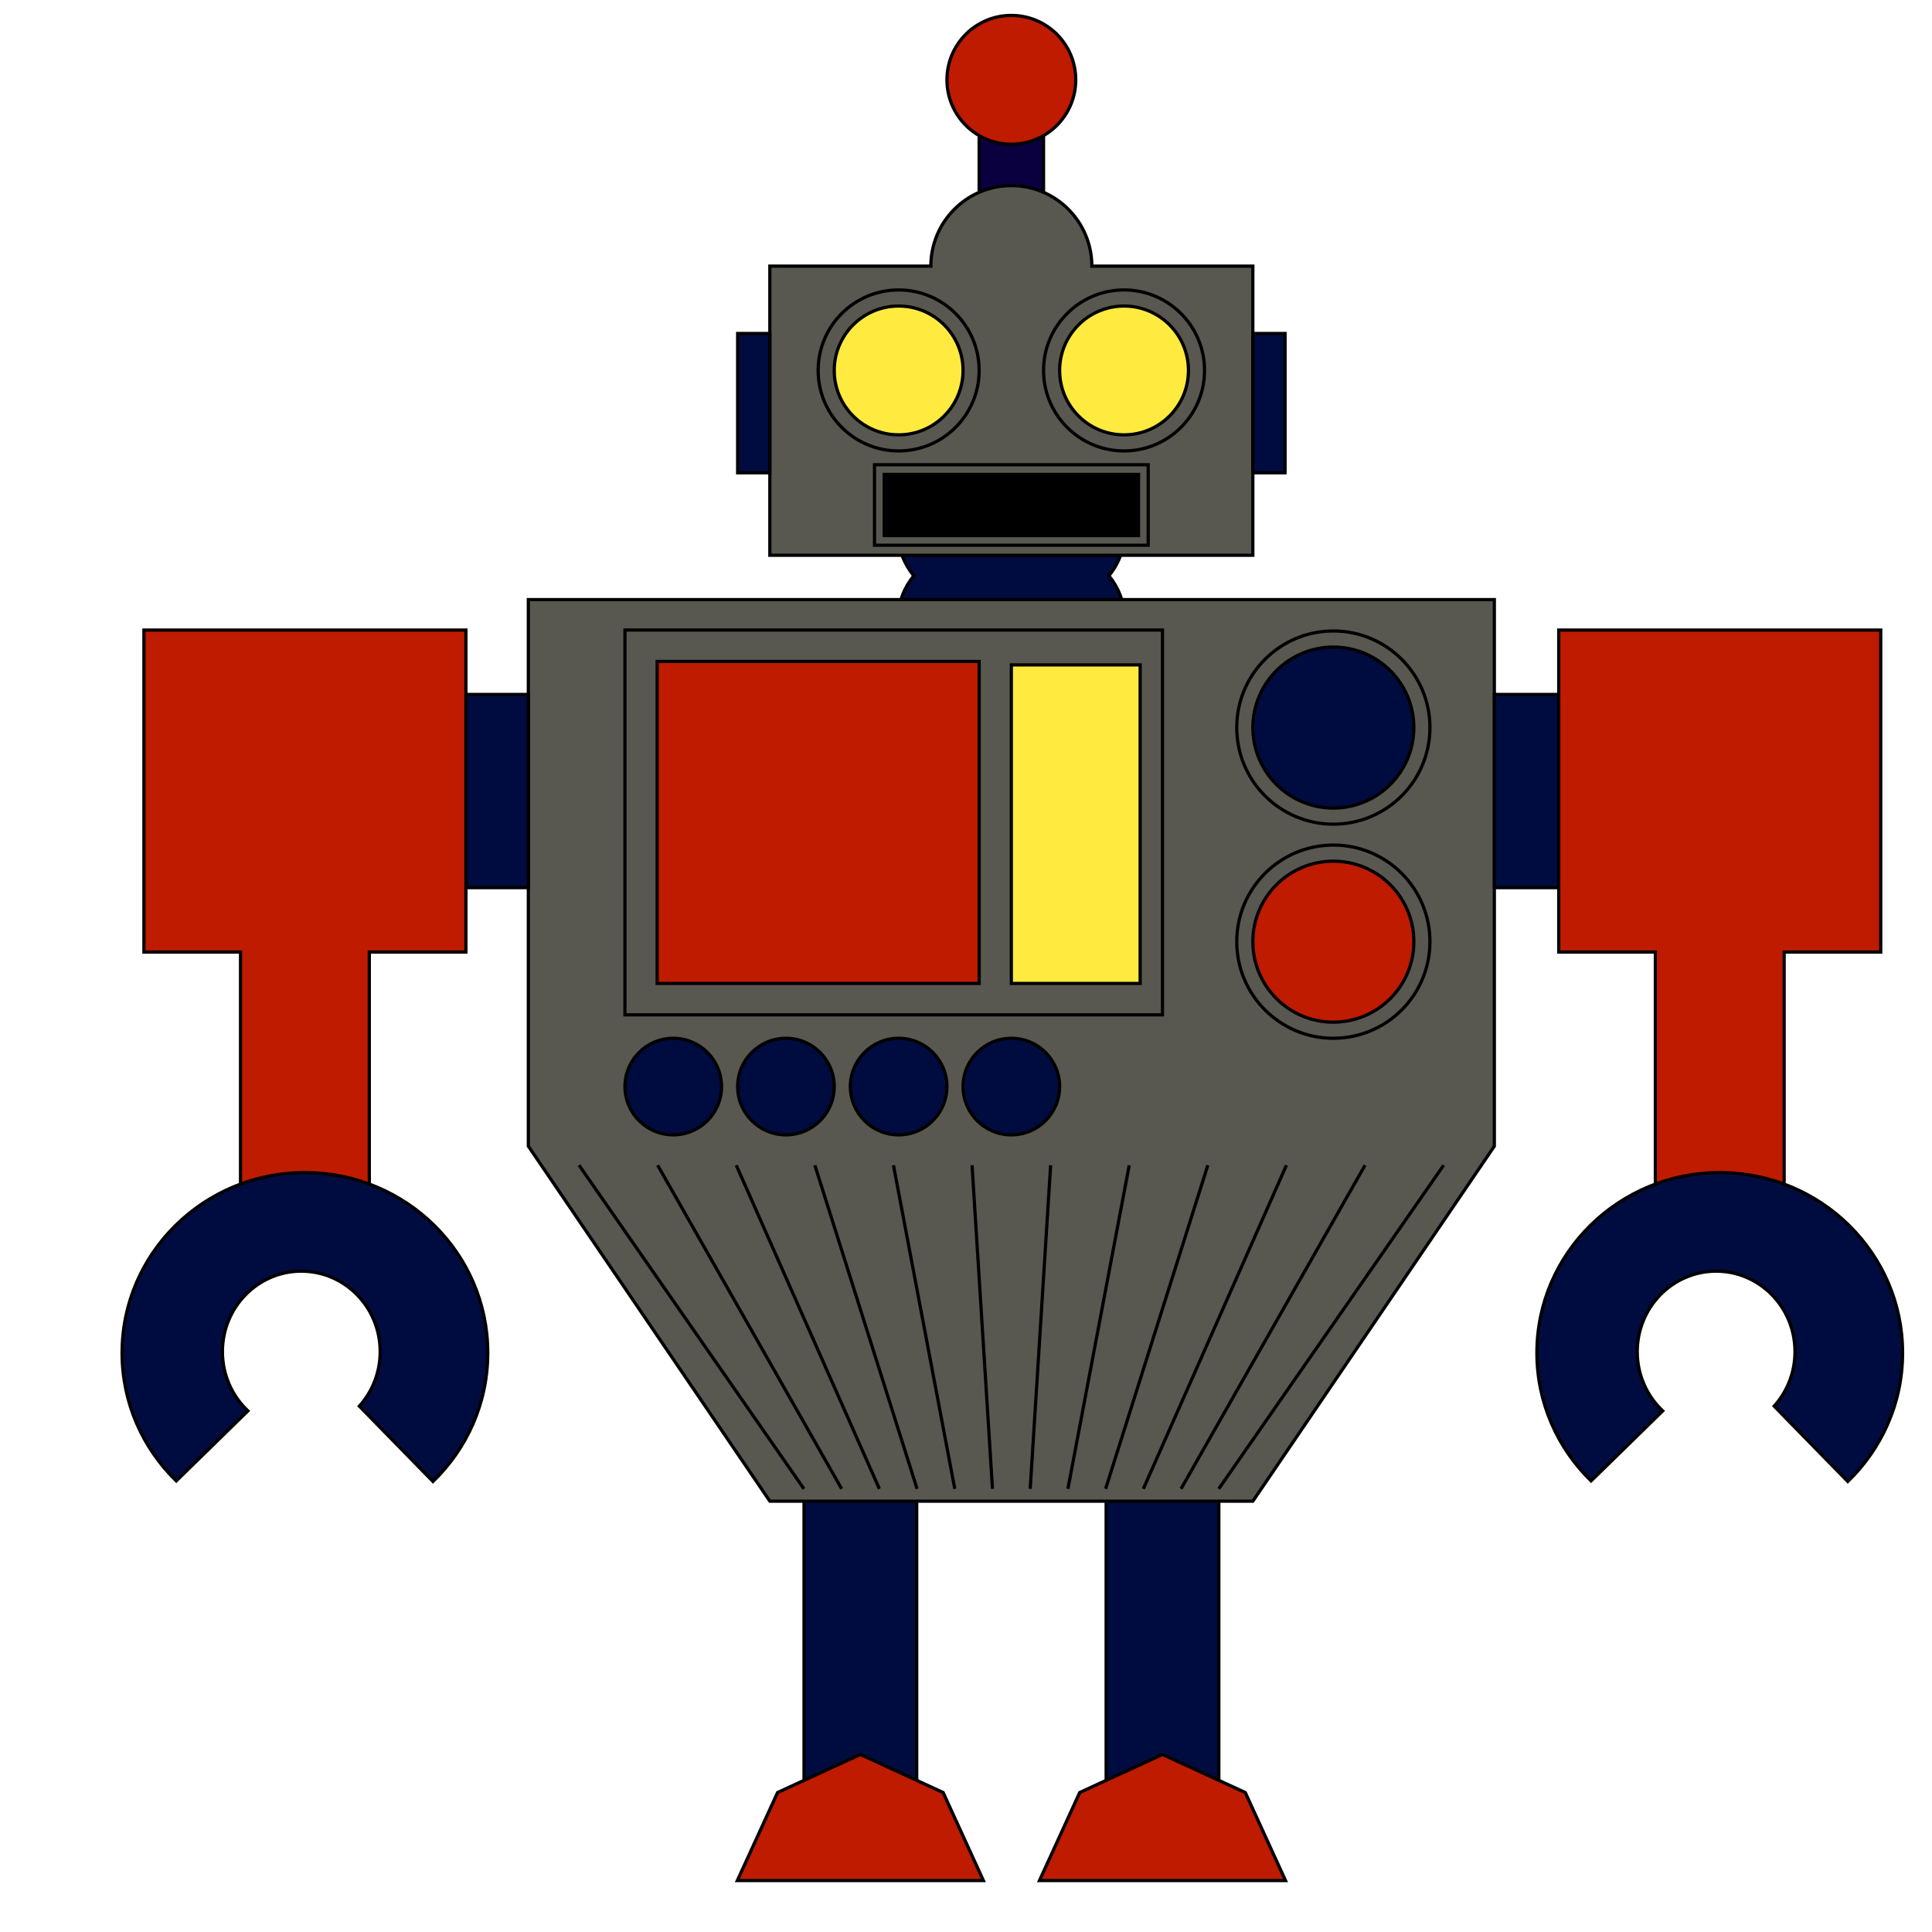 <?xml version="1.0" encoding="utf-8"?>
<!-- Generator: Adobe Illustrator 14.0.0, SVG Export Plug-In . SVG Version: 6.00 Build 43363)  -->
<!DOCTYPE svg PUBLIC "-//W3C//DTD SVG 1.1//EN" "http://www.w3.org/Graphics/SVG/1.1/DTD/svg11.dtd">
<svg version="1.1" id="Layer_1" xmlns="http://www.w3.org/2000/svg" xmlns:xlink="http://www.w3.org/1999/xlink" x="0px" y="0px"
	 width="600px" height="600px" viewBox="0 0 600 600" enable-background="new 0 0 600 600" xml:space="preserve">
<g>
	<rect x="249.694" y="452.938" fill="#000C3F" stroke="#000000" width="35" height="103.184"/>
	<rect x="343.521" y="452.938" fill="#000C3F" stroke="#000000" width="35" height="103.184"/>
	<g>
		<path fill="#000C3F" stroke="#000000" d="M349.082,166.319c0-13.807-15.67-25-35-25s-35,11.193-35,25
			c0,4.555,1.714,8.822,4.694,12.5c-2.979,3.678-4.694,7.945-4.694,12.5c0,13.807,15.67,25,35,25s35-11.193,35-25
			c0-4.555-1.713-8.822-4.693-12.5C347.369,175.141,349.082,170.874,349.082,166.319z"/>
		<polygon fill="#595850" stroke="#000000" points="164.082,186.217 164.082,355.955 239.082,466.204 389.082,466.204 
			464.082,355.955 464.082,186.217 		"/>
	</g>
	<g>
		<rect x="194.082" y="195.667" fill="none" stroke="#000000" width="166.94" height="119.5"/>
		<rect x="204.082" y="205.417" fill="#BF1B00" stroke="#000000" width="100" height="100"/>
		<rect x="314.082" y="206.492" fill="#FFEB3F" stroke="#000000" width="40" height="98.924"/>
	</g>
	<g>
		<rect x="304.082" y="24.788" fill="#0A003F" stroke="#000000" width="20" height="40"/>
		<g>
			<path fill="#595850" stroke="#000000" d="M339.082,82.645c0-13.807-11.191-25-25-25c-13.806,0-24.999,11.193-24.999,25h-50.001
				v89.796h150V82.645H339.082z"/>
			<circle fill="#FFEB3F" stroke="#000000" cx="279.082" cy="115.043" r="20"/>
			<circle fill="#FFEB3F" stroke="#000000" cx="349.082" cy="115.043" r="20"/>
			<circle fill="#BF1B00" stroke="#000000" cx="314.082" cy="24.788" r="20"/>
			<circle fill="none" stroke="#000000" cx="279.082" cy="115.043" r="25"/>
			<circle fill="none" stroke="#000000" cx="349.082" cy="115.043" r="25"/>
			<rect x="271.583" y="144.33" fill="none" stroke="#000000" width="85" height="25"/>
			<rect x="274.083" y="146.83" width="79.999" height="20"/>
			<rect x="229.082" y="103.565" fill="#000C3F" stroke="#000000" width="10" height="43.265"/>
			<rect x="389.082" y="103.565" fill="#000C3F" stroke="#000000" width="10" height="43.265"/>
		</g>
	</g>
	<g>
		<circle fill="#000C3F" stroke="#000000" cx="414.082" cy="225.954" r="25"/>
		<circle fill="none" stroke="#000000" cx="414.082" cy="225.954" r="30"/>
	</g>
	<g>
		<circle fill="#BF1B00" stroke="#000000" cx="414.082" cy="292.445" r="25"/>
		<circle fill="none" stroke="#000000" cx="414.082" cy="292.445" r="30"/>
	</g>
	<polygon fill="#BF1B00" stroke="#000000" points="292.905,556.684 267.194,544.86 241.482,556.684 228.989,584.021 
		305.398,584.021 	"/>
	<polygon fill="#BF1B00" stroke="#000000" points="386.732,556.684 361.021,544.86 335.31,556.684 322.816,584.021 399.226,584.021 
			"/>
	<g>
		<rect x="144.083" y="215.667" fill="#000C3F" stroke="#000000" width="20" height="60"/>
		<polygon fill="#BF1B00" stroke="#000000" points="44.695,195.667 44.695,295.667 74.695,295.667 74.695,375.667 114.695,375.667 
			114.695,295.667 144.695,295.667 144.695,195.667 		"/>
		<path fill="#000C3F" stroke="#000000" d="M54.735,459.907l22.249-21.744c-4.857-4.568-7.902-11.114-7.902-18.388
			c0-13.807,10.964-25,24.49-25s24.49,11.193,24.49,25c0,6.524-2.451,12.463-6.46,16.915l22.865,23.396
			c10.497-10.159,17.016-24.3,17.016-39.946c0-30.919-25.424-55.983-56.786-55.983s-56.786,25.064-56.786,55.983
			C37.909,435.693,44.347,449.762,54.735,459.907z"/>
	</g>
	<g>
		<rect x="464.082" y="215.667" fill="#000C3F" stroke="#000000" width="20" height="60"/>
		<polygon fill="#BF1B00" stroke="#000000" points="484.082,195.667 484.082,295.667 514.082,295.667 514.082,375.667 
			554.082,375.667 554.082,295.667 584.082,295.667 584.082,195.667 		"/>
		<path fill="#000C3F" stroke="#000000" d="M494.122,459.907l22.249-21.744c-4.857-4.568-7.902-11.114-7.902-18.388
			c0-13.807,10.965-25,24.49-25s24.489,11.193,24.489,25c0,6.524-2.45,12.463-6.46,16.915l22.864,23.396
			c10.497-10.159,17.016-24.3,17.016-39.946c0-30.919-25.424-55.983-56.786-55.983s-56.786,25.064-56.786,55.983
			C477.296,435.693,483.734,449.762,494.122,459.907z"/>
	</g>
	<circle fill="#000C3F" stroke="#000000" cx="209.082" cy="337.445" r="15"/>
	<circle fill="#000C3F" stroke="#000000" cx="244.082" cy="337.445" r="15"/>
	<circle fill="#000C3F" stroke="#000000" cx="279.082" cy="337.445" r="15"/>
	<circle fill="#000C3F" stroke="#000000" cx="314.082" cy="337.445" r="15"/>
	<g>
		<line fill="none" stroke="#000000" x1="448.33" y1="361.874" x2="378.495" y2="462.367"/>
		<line fill="none" stroke="#000000" x1="423.921" y1="361.874" x2="366.783" y2="462.367"/>
		<line fill="none" stroke="#000000" x1="399.513" y1="361.874" x2="355.072" y2="462.367"/>
		<line fill="none" stroke="#000000" x1="375.104" y1="361.874" x2="343.36" y2="462.367"/>
		<line fill="none" stroke="#000000" x1="350.695" y1="361.874" x2="331.649" y2="462.367"/>
		<line fill="none" stroke="#000000" x1="326.286" y1="361.874" x2="319.938" y2="462.367"/>
		<line fill="none" stroke="#000000" x1="301.877" y1="361.874" x2="308.226" y2="462.367"/>
		<line fill="none" stroke="#000000" x1="277.469" y1="361.874" x2="296.515" y2="462.367"/>
		<line fill="none" stroke="#000000" x1="253.06" y1="361.874" x2="284.803" y2="462.367"/>
		<line fill="none" stroke="#000000" x1="228.651" y1="361.874" x2="273.091" y2="462.367"/>
		<line fill="none" stroke="#000000" x1="204.242" y1="361.874" x2="261.38" y2="462.367"/>
		<line fill="none" stroke="#000000" x1="179.833" y1="361.874" x2="249.668" y2="462.367"/>
	</g>
</g>
</svg>
